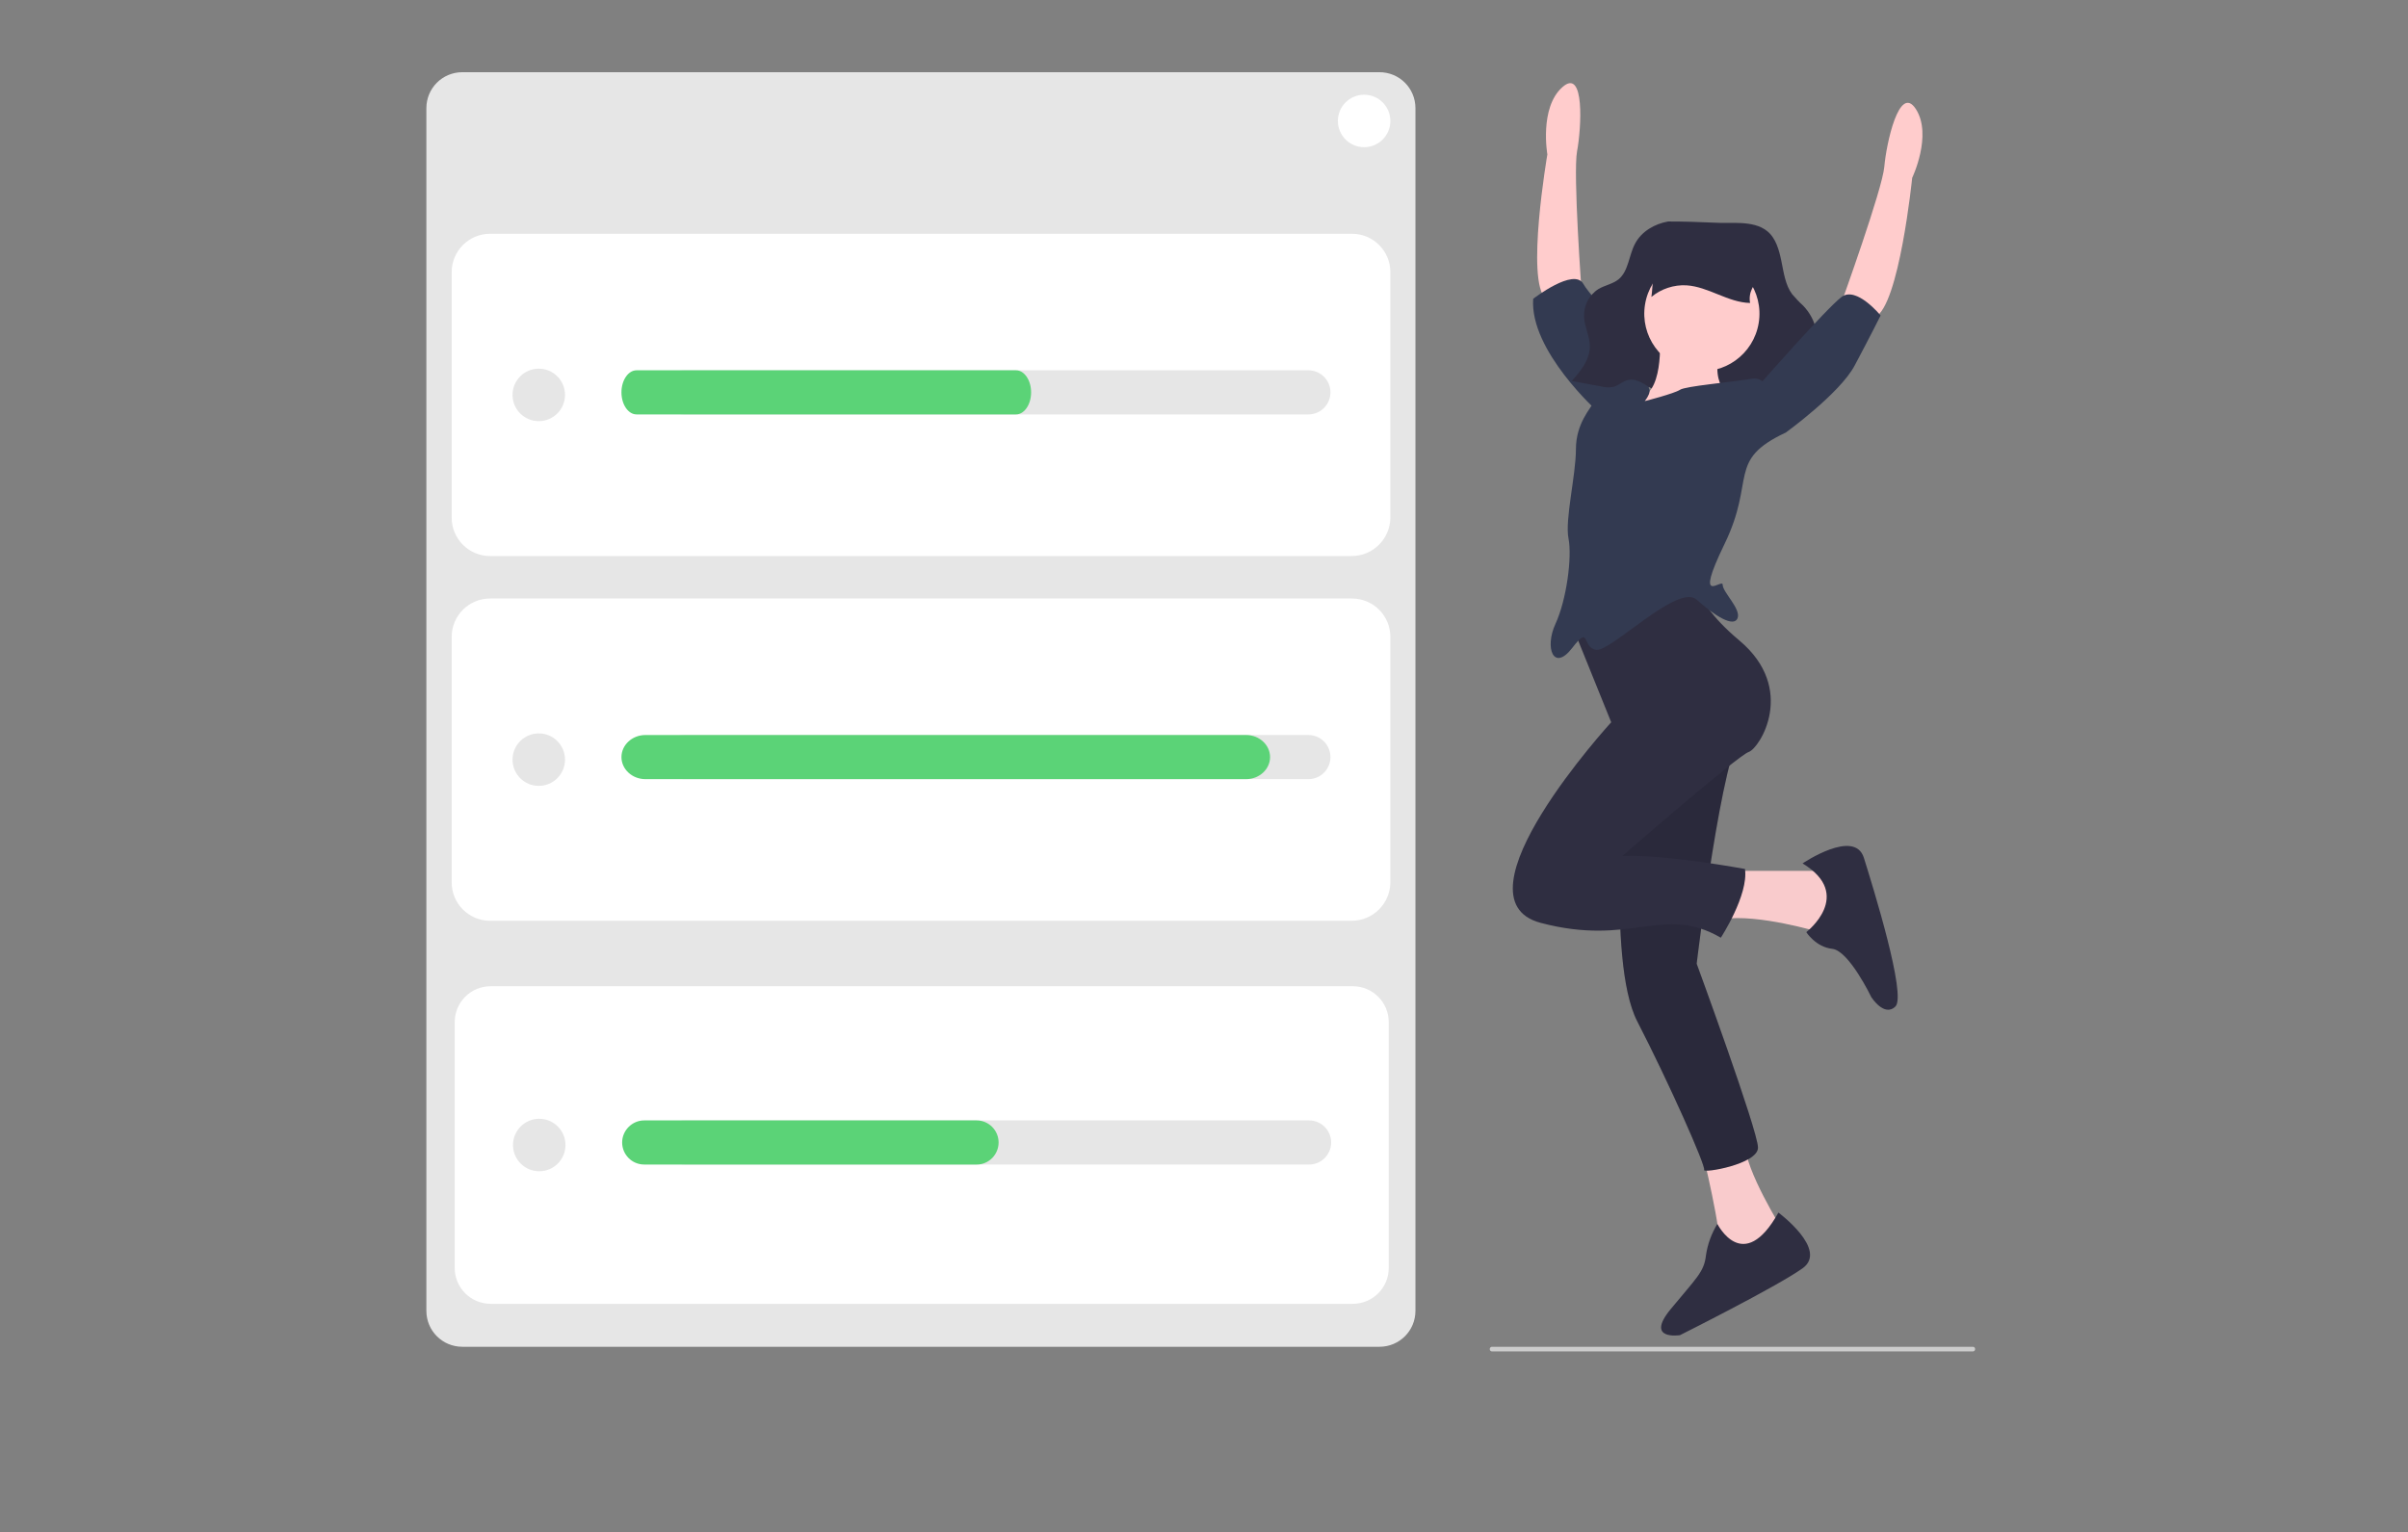 <?xml version="1.0" encoding="UTF-8"?> <!-- Generator: Adobe Illustrator 25.2.0, SVG Export Plug-In . SVG Version: 6.00 Build 0) --> <svg xmlns="http://www.w3.org/2000/svg" xmlns:xlink="http://www.w3.org/1999/xlink" version="1.1" id="fd86286a-adcb-4d81-b7ed-f4cd333bf213" x="0px" y="0px" viewBox="0 0 1036.9 660" style="enable-background:new 0 0 1036.9 660;" xml:space="preserve"><rect x="0" y="0" width="1036.9" height="660" fill="#808080" stroke="none"/> <style type="text/css"> .st0{fill:#CCCCCC;} .st1{fill:#E6E6E6;} .st2{fill:#FFFFFF;} .st3{fill:#5BD377;} .st4{fill:#FFCCCC;} .st5{fill:#333A51;} .st6{fill:#F9CBCC;} .st7{fill:#2F2E41;} .st8{opacity:0.1;enable-background:new ;} </style> <path class="st0" d="M849.5,582.1h-207c-0.6,0-1-0.4-1-1s0.4-1,1-1h207c0.6,0,1,0.4,1,1S850.1,582.1,849.5,582.1z"></path> <path class="st1" d="M199.1,31.1c-8.6,0-15.5,6.9-15.5,15.5v518c0,8.6,6.9,15.5,15.5,15.5H594c8.6,0,15.5-6.9,15.5-15.5v-518 c0-8.6-6.9-15.5-15.5-15.5H199.1z"></path> <path class="st2" d="M582.1,239.5H211c-9.1,0-16.5-7.4-16.5-16.5V117.2c0-9.1,7.4-16.5,16.5-16.5h371.2c9.1,0,16.5,7.4,16.5,16.5 V223C598.6,232.1,591.2,239.5,582.1,239.5z"></path> <path class="st2" d="M211.3,424.8c-8.6,0-15.5,6.9-15.5,15.5v105.8c0,8.6,6.9,15.5,15.5,15.5h371.2c8.6,0,15.5-6.9,15.5-15.5V440.3 c0-8.6-6.9-15.5-15.5-15.5H211.3z"></path> <circle class="st2" cx="587.4" cy="52.1" r="11.3"></circle> <circle class="st1" cx="232" cy="331.6" r="11.3"></circle> <circle class="st1" cx="432.7" cy="332.2" r="11.3"></circle> <circle class="st1" cx="232" cy="170.1" r="11.3"></circle> <path class="st1" d="M563.4,178.5H294.6c-5.3,0-9.5-4.3-9.5-9.5c0-5.3,4.3-9.5,9.5-9.5h268.8c5.3,0,9.5,4.3,9.5,9.5 C572.9,174.2,568.7,178.5,563.4,178.5z"></path> <path class="st3" d="M437.5,178.5H274.1c-3.6,0-6.5-4.3-6.5-9.5s2.9-9.5,6.5-9.5h163.4c3.6,0,6.5,4.3,6.5,9.5 C444,174.2,441.1,178.5,437.5,178.5z"></path> <circle class="st1" cx="232.2" cy="493.2" r="11.3"></circle> <path class="st1" d="M563.7,501.6H294.9c-5.3,0-9.5-4.3-9.5-9.5s4.3-9.5,9.5-9.5h268.8c5.3,0,9.5,4.3,9.5,9.5S569,501.6,563.7,501.6 z"></path> <path class="st3" d="M420.6,501.6H277.4c-5.3,0-9.5-4.3-9.5-9.5s4.3-9.5,9.5-9.5h143.1c5.3,0,9.5,4.3,9.5,9.5 S425.8,501.6,420.6,501.6L420.6,501.6z"></path> <path class="st2" d="M582.1,396.6H211c-9.1,0-16.5-7.4-16.5-16.5V274.3c0-9.1,7.4-16.5,16.5-16.5h371.2c9.1,0,16.5,7.4,16.5,16.5 v105.8C598.6,389.2,591.2,396.6,582.1,396.6z"></path> <circle class="st1" cx="232" cy="327.2" r="11.3"></circle> <path class="st1" d="M563.4,335.6H294.6c-5.3,0-9.5-4.3-9.5-9.5c0-5.3,4.3-9.5,9.5-9.5h268.8c5.3,0,9.5,4.3,9.5,9.5 C572.9,331.3,568.7,335.6,563.4,335.6z"></path> <path class="st3" d="M536.6,335.6H277.9c-5.7,0-10.3-4.3-10.3-9.5s4.6-9.5,10.3-9.5h258.7c5.7,0,10.3,4.3,10.3,9.5 C546.9,331.3,542.3,335.6,536.6,335.6z"></path> <path class="st4" d="M681.1,126.3c0,0-3.8-51.7-2-61.2s3.5-36.4-6.4-27.5c-9.9,8.9-6.4,28.9-6.4,28.9s-9.4,54.7-0.7,62.1 C674.2,136,681.1,126.3,681.1,126.3z"></path> <path class="st5" d="M688.2,177.5c0,0-29.6-26.4-28-48.8c0,0,17.6-13.6,21.6-6.4c4,7.2,33.1,35.3,28.1,44.8S688.2,177.5,688.2,177.5 z"></path> <path class="st4" d="M793,130.2c0,0,17.6-48.8,18.4-58.4s6.4-36,13.6-24.8s-1.6,29.6-1.6,29.6s-5.6,55.2-16,60S793,130.2,793,130.2z "></path> <path class="st6" d="M745,375.1h47.2l2.4,24l-11.2,2.4c0,0-26.4-8-41.6-5.6S745,375.1,745,375.1z"></path> <path class="st7" d="M776.2,371.9c0,0,22.4-15.2,26.4-2.4s18.4,59.2,13.6,64s-10.4-4-10.4-4s-9.6-20-16.8-20.8s-11.2-7.2-11.2-7.2 S798.6,385.5,776.2,371.9z"></path> <path class="st6" d="M733,495.9c0,0,8.8,36,7.2,41.6s25.6,2.4,25.6,2.4l1.6-10.4c0,0-16-25.6-16-36.8S733,495.9,733,495.9z"></path> <path class="st7" d="M765.8,522.3c0,0,21.6,16,10.4,24s-52.8,28.8-52.8,28.8s-15.2,2.4-4-11.2s14.4-16,15.2-23.2 c0.7-4.8,2.4-9.4,4.9-13.5C739.6,527.2,750.6,549.5,765.8,522.3z"></path> <path class="st7" d="M700.2,330.3c0,0-8.8,83.2,4.8,109.6s29.6,62.4,28.8,64s23.2-2.4,23.2-9.6s-26.4-79.2-26.4-79.2 s11.2-93.6,20-100S700.2,330.3,700.2,330.3z"></path> <path class="st8" d="M700.2,330.3c0,0-8.8,83.2,4.8,109.6s29.6,62.4,28.8,64s23.2-2.4,23.2-9.6s-26.4-79.2-26.4-79.2 s11.2-93.6,20-100S700.2,330.3,700.2,330.3z"></path> <path class="st7" d="M718.3,95.4c-5.7,1-11.4,4.2-14.2,9.5c-2.7,5-2.8,11.7-7,15.3c-2.5,2.1-5.9,2.6-8.8,4.3 c-4.1,2.6-6.4,7.2-6.2,12c0.2,4.4,2.6,8.5,2.5,12.9c-0.1,5.7-4,10.5-7.8,14.7l12.4,2.3c1.9,0.5,3.8,0.6,5.7,0.2 c2.1-0.6,3.9-2.4,6-2.9c3.1-0.8,6.2,1.1,8.9,2.8c7.9,4.8,16.3,8.4,24.8,11.9c2.5,1.1,5.3,2.1,7.7,1c2-0.9,3.2-3.1,5.1-4.2 c3.3-2.1,7.5-0.5,11.2,0.5c8.5,2.3,17.4,1.5,25.4-2.2c-1.7-2-4-3.4-5.8-5.3s-3.3-4.5-2.9-7.2c0.5-2.7,2.8-4.5,4.4-6.7 c2.4-3.5,3.2-7.8,2.4-11.9c-0.8-4.1-2.8-7.8-5.7-10.8c-1.7-1.5-3.2-3.2-4.7-4.9c-2.9-3.9-3.6-9.2-4.6-14.1s-2.4-10.1-6.2-13.1 c-6-4.8-15.8-3.1-22.9-3.6C731.5,95.6,725,95.4,718.3,95.4z"></path> <path class="st7" d="M678.6,273.5l15.2,37.6c0,0-69.6,76-30.4,86.4c39.2,10.4,52.8-8,77.6,6.4c0,0,12-18.4,10.4-29.6 c0,0-34.4-6.4-52.8-5.6c0,0,49.6-43.2,54.4-44.8s20.8-27.2-4-48s-18.4-32-18.4-32L678.6,273.5z"></path> <path class="st4" d="M714.6,143.1c0,0,2.4,24.8-8,28s40.8,2.4,40.8,2.4s-12-7.2-6.4-22.4S714.6,143.1,714.6,143.1z"></path> <path class="st5" d="M769,186.3c0,0-4.8-24.8-14.4-23.2s-28.8,3.2-31.2,4.8s-15.2,4.9-15.2,4.9s4.8-5.7,0-6.5s-20,3.2-21.6,6.4 s-8,9.6-8,20.8s-4.8,30.4-3.2,38.4c1.6,8-0.8,26.4-5.6,36.8c-4.8,10.4-0.8,20.8,7.2,10.4c8-10.4,4,0,10.4,0.8s35.2-28.8,43.2-21.6 c8,7.2,16,12,17.6,8s-6.4-11.2-6.4-14.4s-12.8,10.4,0.8-17.6S743.4,198.3,769,186.3z"></path> <path class="st5" d="M762.6,184.7l6.4,1.6c0,0,23.2-16.8,29.6-28.8s11.2-21.6,11.2-21.6s-10.4-12.8-16.8-8 c-6.4,4.8-35.2,37.6-35.2,37.6L762.6,184.7z"></path> <ellipse transform="matrix(0.16 -0.987 0.987 0.16 482.312 836.989)" class="st4" cx="733" cy="135" rx="24.8" ry="24.8"></ellipse> <path class="st7" d="M711.1,127.9c4.2-3.5,9.7-5.3,15.1-5c9.5,0.6,17.9,7.4,27.4,7.6c-0.4-2.1-0.1-4.2,0.8-6.1 c0.7-1.5,1.9-3,1.7-4.7c-0.3-1.3-1-2.5-2.1-3.4c-5.5-5.2-13.1-7.9-20.7-8.2c-5.1-0.2-14.8-0.1-18.7,3.7 C711.4,115.2,711.8,123.6,711.1,127.9z"></path> </svg> 